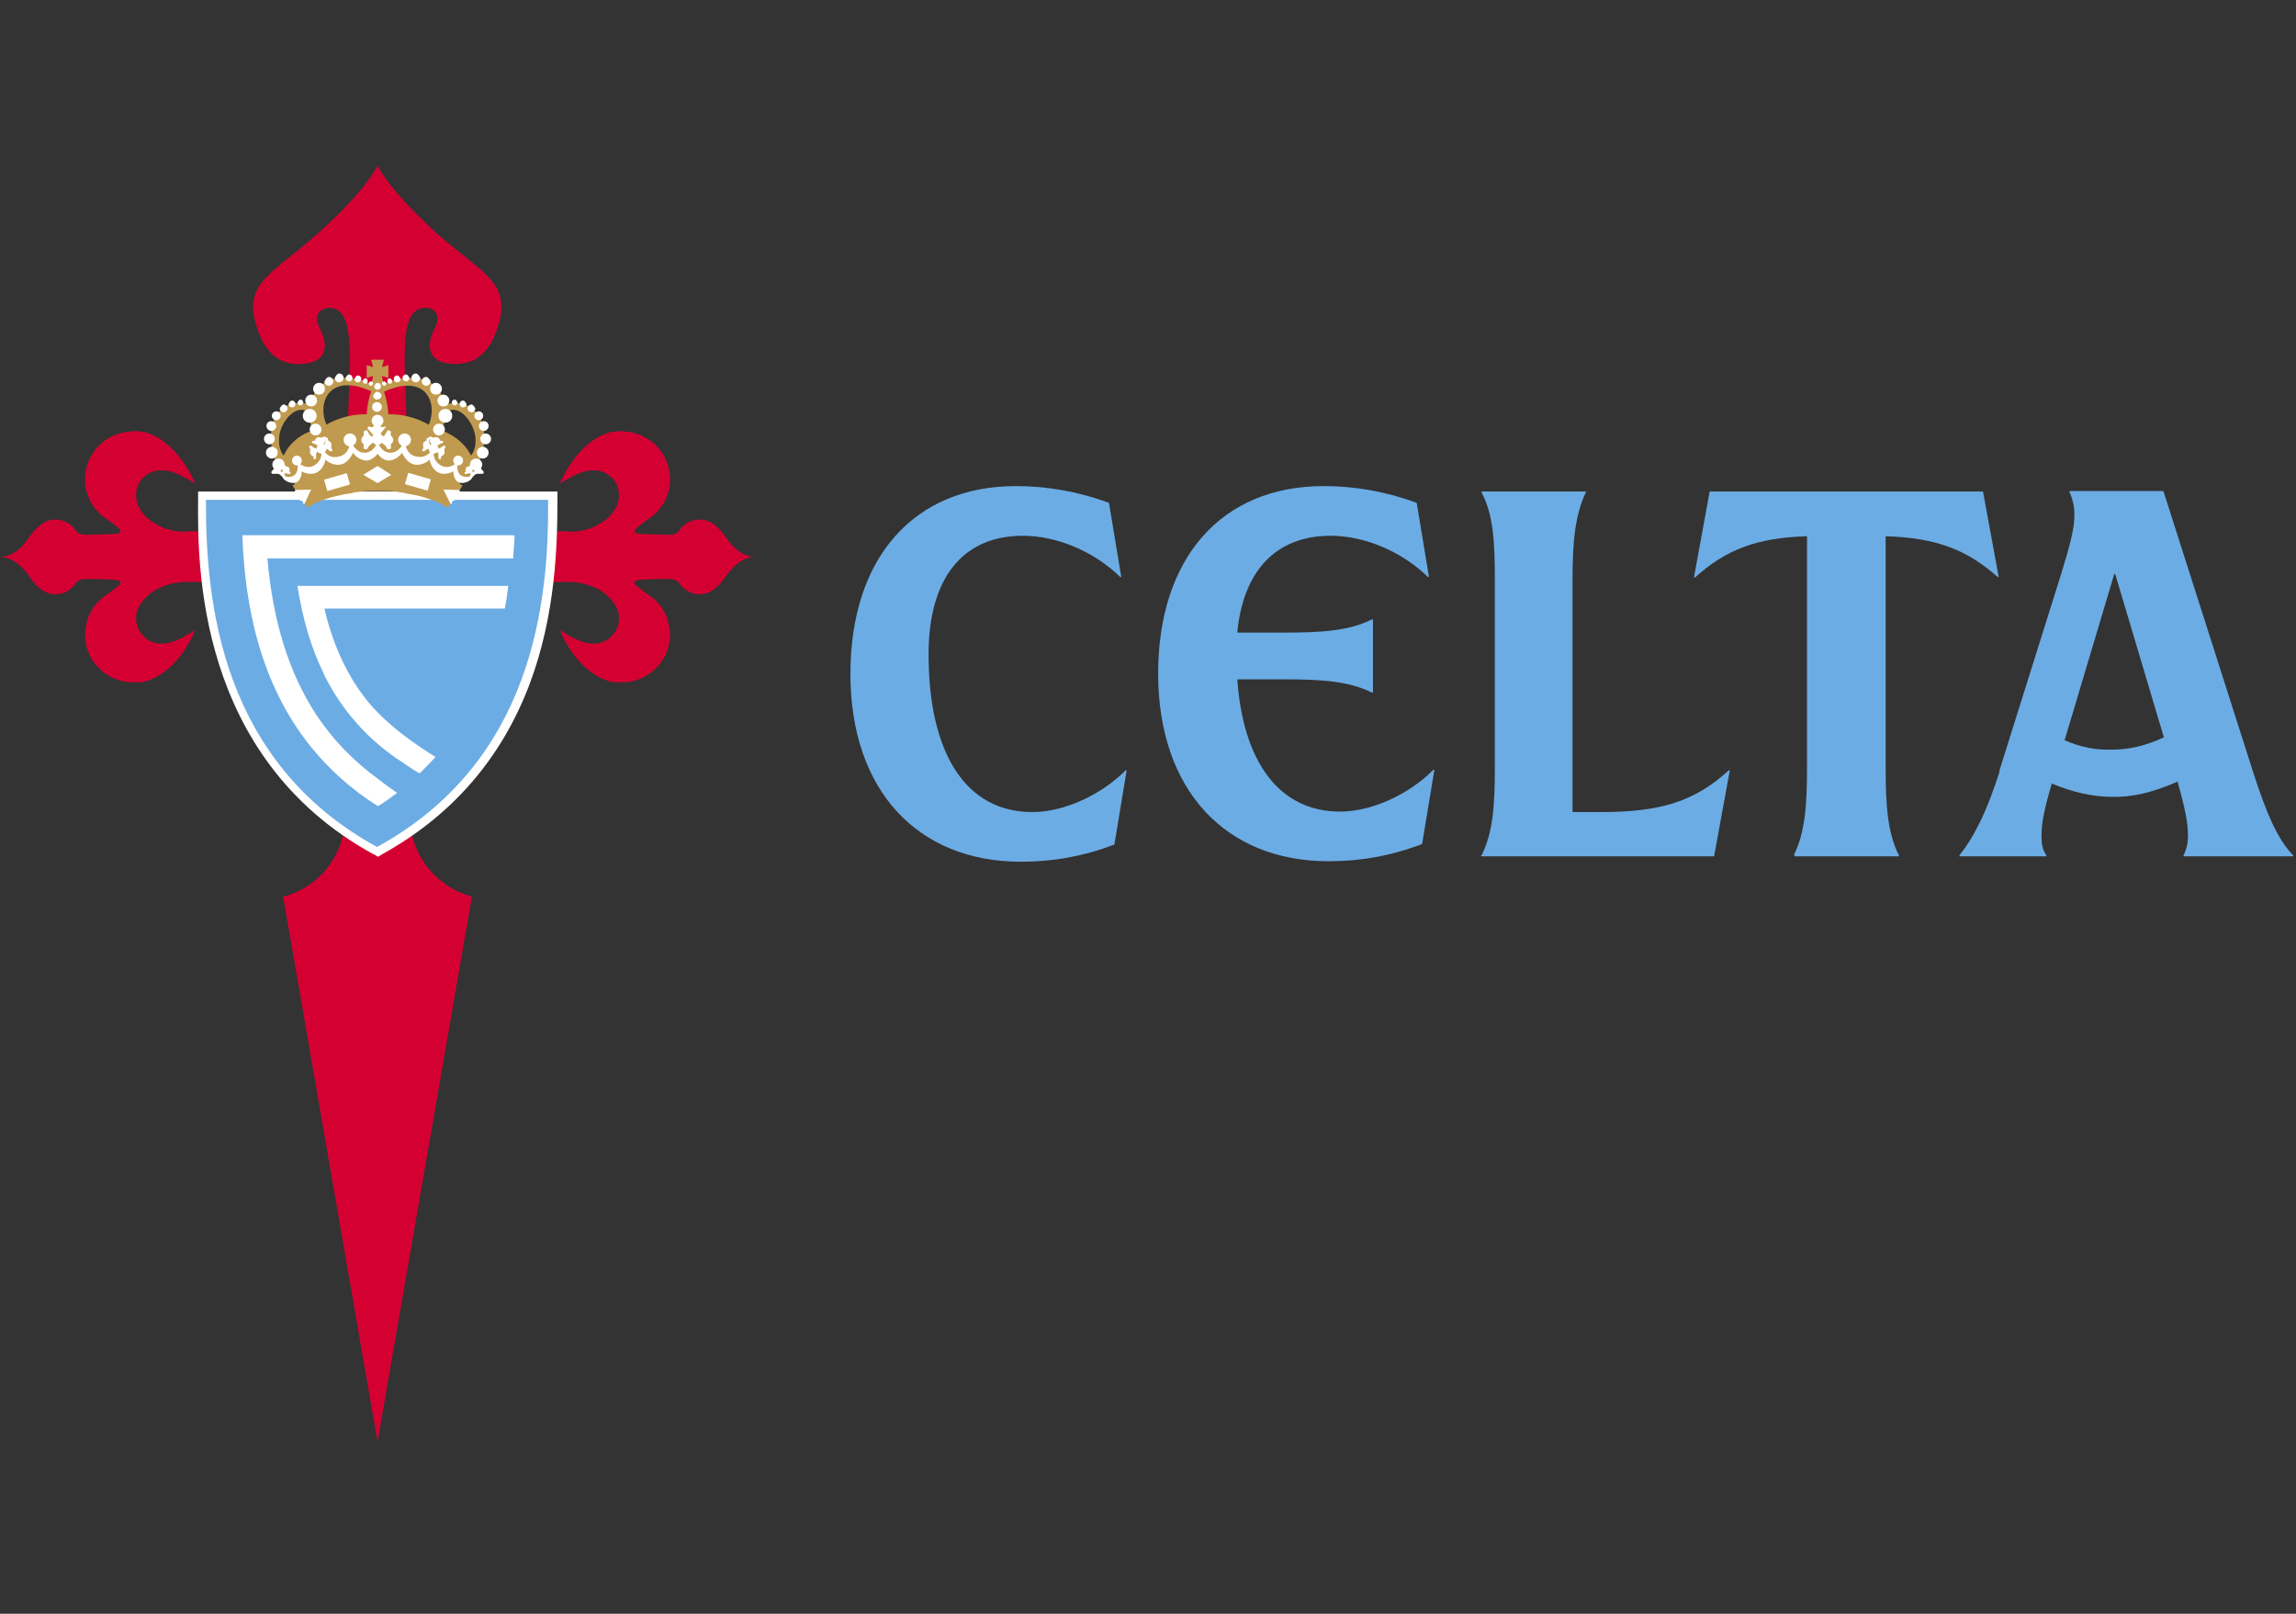 <?xml version="1.0" encoding="UTF-8"?> <svg xmlns="http://www.w3.org/2000/svg" width="333" height="234" viewBox="0 0 333 234" fill="none"><rect x="0" y="0" width="333" height="234" fill="#333333" stroke="none"/><g clip-path="url(#clip0_1_1594)"><path d="M62.453 32.983C56.108 27.137 54.753 24 54.753 24C54.753 24 53.399 27.137 47.054 32.983C39.924 39.614 35.219 40.683 37.144 47.099C38.712 52.518 41.92 53.017 44.202 52.732C47.054 52.446 47.838 50.45 46.412 47.67C45.057 45.103 47.196 44.248 48.693 44.818C51.759 46.101 50.476 54.657 50.476 62.142H58.96C58.96 54.657 57.676 46.03 60.742 44.818C62.239 44.176 64.378 45.103 63.023 47.67C61.598 50.45 62.382 52.446 65.234 52.732C67.515 52.946 70.723 52.518 72.292 47.099C74.217 40.612 69.511 39.542 62.382 32.983H62.453Z" fill="#D50032"></path><path d="M27.021 77.115C25.381 77.115 23.812 76.758 22.458 75.903C21.246 75.19 20.034 74.049 19.748 72.267C19.748 72.124 19.748 72.053 19.748 71.91C19.677 70.769 20.176 69.7 21.103 68.987C22.101 68.132 23.384 68.06 24.668 68.345C25.951 68.702 27.163 69.415 28.304 70.128C28.304 70.128 26.664 65.85 23.171 63.64L22.957 63.497C22.172 63.07 21.531 62.784 20.818 62.642C20.675 62.642 20.462 62.642 20.319 62.571C19.82 62.499 19.392 62.499 18.893 62.571C15.257 62.784 12.334 65.779 12.334 69.486C12.334 69.985 12.334 70.413 12.476 70.841C12.476 71.126 12.619 71.411 12.69 71.696C12.762 71.91 12.833 72.053 12.904 72.267C13.475 73.55 14.473 74.691 15.685 75.403L16.54 76.045C18.394 77.4 17.182 77.4 15.685 77.471C14.758 77.471 13.332 77.542 12.263 77.542C11.764 77.542 11.264 77.329 10.979 76.901C10.338 75.974 9.268 75.332 8.056 75.332C7.129 75.332 6.345 75.689 5.704 76.259C4.705 77.043 4.064 78.255 3.351 79.04C2.495 79.966 1.355 80.751 0 80.751C1.355 80.751 2.495 81.535 3.351 82.462C4.135 83.246 4.705 84.458 5.704 85.242C6.345 85.812 7.129 86.169 8.056 86.169C9.268 86.169 10.338 85.527 10.979 84.6C11.264 84.173 11.764 83.959 12.263 83.959C13.261 83.959 14.758 83.959 15.685 84.03C17.253 84.102 18.394 84.101 16.54 85.456L15.685 86.098C14.473 86.811 13.475 87.951 12.904 89.235C12.833 89.448 12.762 89.591 12.69 89.805C12.619 90.09 12.548 90.375 12.476 90.66C12.405 91.088 12.334 91.587 12.334 92.015C12.334 95.722 15.257 98.717 18.893 98.931C19.321 98.931 19.82 98.931 20.319 98.931C20.462 98.931 20.675 98.931 20.818 98.859C21.531 98.717 22.172 98.432 22.957 98.004L23.171 97.861C26.664 95.722 28.304 91.374 28.304 91.374C27.163 92.086 26.022 92.799 24.668 93.156C23.384 93.512 22.172 93.37 21.103 92.514C20.248 91.801 19.677 90.732 19.748 89.591C19.748 89.448 19.748 89.377 19.748 89.235C20.034 87.524 21.246 86.383 22.458 85.599C23.812 84.814 25.452 84.387 27.021 84.387H34.578V77.043H27.021V77.115Z" fill="#D50032"></path><path d="M82.488 77.115C84.127 77.115 85.696 76.758 87.05 75.903C88.263 75.19 89.475 74.049 89.76 72.267C89.76 72.124 89.76 72.053 89.76 71.91C89.831 70.769 89.332 69.7 88.405 68.987C87.407 68.132 86.124 68.06 84.84 68.345C83.557 68.702 82.345 69.415 81.204 70.128C81.204 70.128 82.844 65.85 86.338 63.64L86.551 63.497C87.336 63.07 87.977 62.784 88.69 62.642C88.833 62.642 89.047 62.642 89.189 62.571C89.688 62.499 90.116 62.499 90.615 62.571C94.251 62.784 97.174 65.779 97.174 69.486C97.174 69.985 97.174 70.413 97.032 70.841C97.032 71.126 96.889 71.411 96.818 71.696C96.746 71.91 96.675 72.053 96.604 72.267C96.034 73.55 95.035 74.691 93.823 75.403L92.968 76.045C91.114 77.4 92.326 77.4 93.823 77.471C94.75 77.471 96.176 77.542 97.246 77.542C97.745 77.542 98.244 77.329 98.529 76.901C99.171 75.974 100.24 75.332 101.452 75.332C102.379 75.332 103.163 75.689 103.805 76.259C104.803 77.043 105.444 78.255 106.157 79.04C107.013 79.966 108.154 80.751 109.508 80.751C108.154 80.751 107.013 81.535 106.157 82.462C105.373 83.246 104.803 84.458 103.805 85.242C103.163 85.812 102.379 86.169 101.452 86.169C100.24 86.169 99.171 85.527 98.529 84.6C98.244 84.173 97.745 83.959 97.246 83.959C96.247 83.959 94.75 83.959 93.823 84.03C92.255 84.102 91.114 84.101 92.968 85.456L93.823 86.098C95.035 86.811 96.034 87.951 96.604 89.235C96.675 89.448 96.746 89.591 96.818 89.805C96.889 90.09 96.96 90.375 97.032 90.66C97.103 91.088 97.174 91.587 97.174 92.015C97.174 95.722 94.251 98.717 90.615 98.931C90.187 98.931 89.688 98.931 89.189 98.931C89.047 98.931 88.833 98.931 88.69 98.859C87.977 98.717 87.336 98.432 86.551 98.004L86.338 97.861C82.844 95.722 81.204 91.374 81.204 91.374C82.345 92.086 83.486 92.799 84.84 93.156C86.124 93.512 87.336 93.37 88.405 92.514C89.261 91.801 89.831 90.732 89.76 89.591C89.76 89.448 89.76 89.377 89.76 89.235C89.475 87.524 88.263 86.383 87.05 85.599C85.696 84.814 84.056 84.387 82.488 84.387H74.93V77.043H82.488V77.115Z" fill="#D50032"></path><path d="M54.754 209.08L41.066 130.015C46.128 128.731 49.835 124.24 50.049 118.821H59.46C59.673 124.24 63.452 128.66 68.443 130.015L54.754 209.08Z" fill="#D50032"></path><path d="M54.184 123.883C28.447 109.767 28.661 81.749 28.732 72.48V71.268H80.848V72.48C80.848 79.182 80.563 89.163 76.856 99.073C72.792 109.91 65.591 118.251 55.396 123.883L54.826 124.24L54.255 123.883H54.184Z" fill="white"></path><path d="M79.564 72.48H29.872C29.801 87.523 32.153 110.48 54.682 122.814C77.211 110.48 79.635 87.523 79.493 72.48H79.564Z" fill="#6CACE4"></path><path d="M53.829 52.161H55.682L55.397 53.231L56.324 52.946V54.799L55.397 54.514L55.682 55.94H53.829L54.114 54.514L53.187 54.799V52.946L54.114 53.231L53.829 52.161Z" fill="#C09A4E"></path><path d="M67.089 70.413C67.089 70.413 66.733 70.199 66.662 70.127V69.842C71.438 68.131 72.08 56.867 64.523 58.649C63.881 55.512 60.887 53.302 54.755 56.011V71.197C54.755 71.197 55.397 71.197 55.825 71.197C56.466 71.197 57.322 71.197 58.178 71.411C58.391 71.411 58.677 71.482 58.89 71.553C61.386 71.91 63.525 72.694 64.951 73.621L67.089 70.413ZM62.17 61.572C60.459 60.574 58.249 60.004 56.324 60.075C56.253 58.934 56.039 57.722 55.682 56.795C61.885 54.015 63.525 58.507 62.17 61.643V61.572ZM64.024 62.428C64.309 61.786 64.594 61.144 64.594 59.861C66.519 58.293 68.729 61.287 68.943 63.355C69.085 64.709 68.729 65.565 68.301 66.064C68.301 65.921 68.159 65.778 68.087 65.636C67.303 64.21 65.592 62.927 64.024 62.428Z" fill="#C09A4E"></path><path d="M64.522 62.285C64.522 61.786 64.165 61.43 63.666 61.43C63.167 61.43 62.811 61.857 62.811 62.285C62.811 62.713 63.167 63.141 63.666 63.141C64.165 63.141 64.522 62.713 64.522 62.285Z" fill="white"></path><path d="M64.094 56.367C64.094 55.94 63.737 55.512 63.238 55.512C62.739 55.512 62.383 55.868 62.383 56.367C62.383 56.867 62.739 57.223 63.238 57.223C63.737 57.223 64.094 56.867 64.094 56.367Z" fill="white"></path><path d="M62.454 55.298C62.454 55.298 62.169 54.657 61.813 54.657C61.456 54.657 61.171 54.942 61.171 55.298C61.171 55.655 61.456 55.94 61.813 55.94C62.169 55.94 62.454 55.655 62.454 55.298Z" fill="white"></path><path d="M60.958 54.8C60.958 54.8 60.672 54.158 60.316 54.158C59.959 54.158 59.674 54.443 59.674 54.8C59.674 55.156 59.959 55.441 60.316 55.441C60.672 55.441 60.958 55.156 60.958 54.8Z" fill="white"></path><path d="M59.389 54.799C59.389 54.799 59.176 54.3 58.89 54.3C58.605 54.3 58.391 54.514 58.391 54.799C58.391 55.084 58.605 55.298 58.89 55.298C59.176 55.298 59.389 55.084 59.389 54.799Z" fill="white"></path><path d="M58.105 54.942C58.105 54.942 57.891 54.443 57.606 54.443C57.321 54.443 57.107 54.657 57.107 54.942C57.107 55.227 57.321 55.441 57.606 55.441C57.891 55.441 58.105 55.227 58.105 54.942Z" fill="white"></path><path d="M56.894 55.227C56.894 55.227 56.751 54.871 56.537 54.871C56.324 54.871 56.181 55.013 56.181 55.227C56.181 55.441 56.324 55.655 56.537 55.655C56.751 55.655 56.894 55.441 56.894 55.227Z" fill="white"></path><path d="M56.038 55.584C56.038 55.584 55.895 55.298 55.752 55.298C55.539 55.298 55.396 55.441 55.396 55.584C55.396 55.797 55.539 55.94 55.752 55.94C55.895 55.94 56.038 55.797 56.038 55.584Z" fill="white"></path><path d="M69.94 67.347C69.94 66.848 69.513 66.492 69.013 66.492C68.514 66.492 68.158 66.919 68.158 67.347C68.158 67.775 68.514 68.274 69.013 68.274C69.513 68.274 69.94 67.846 69.94 67.347Z" fill="white"></path><path d="M70.868 65.636C70.868 65.137 70.44 64.781 70.013 64.781C69.585 64.781 69.157 65.137 69.157 65.636C69.157 66.135 69.585 66.492 70.013 66.492C70.44 66.492 70.868 66.135 70.868 65.636Z" fill="white"></path><path d="M71.223 63.64C71.223 63.212 70.867 62.856 70.439 62.856C70.011 62.856 69.655 63.212 69.655 63.64C69.655 64.068 70.011 64.424 70.439 64.424C70.867 64.424 71.223 64.068 71.223 63.64Z" fill="white"></path><path d="M70.868 61.786C70.868 61.358 70.583 61.073 70.155 61.073C69.728 61.073 69.442 61.43 69.442 61.786C69.442 62.142 69.799 62.499 70.155 62.499C70.512 62.499 70.868 62.142 70.868 61.786Z" fill="white"></path><path d="M70.083 60.289C70.083 59.932 69.798 59.647 69.442 59.647C69.085 59.647 68.8 59.932 68.8 60.289C68.8 60.645 69.085 60.931 69.442 60.931C69.798 60.931 70.083 60.645 70.083 60.289Z" fill="white"></path><path d="M68.942 59.219C68.942 59.219 68.657 58.649 68.371 58.649C68.086 58.649 67.801 58.934 67.801 59.219C67.801 59.505 68.086 59.79 68.371 59.79C68.657 59.79 68.942 59.505 68.942 59.219Z" fill="white"></path><path d="M67.659 58.578C67.659 58.578 67.445 58.079 67.16 58.079C66.875 58.079 66.661 58.293 66.661 58.578C66.661 58.863 66.875 59.077 67.16 59.077C67.445 59.077 67.659 58.863 67.659 58.578Z" fill="white"></path><path d="M66.376 58.364C66.376 58.364 66.162 57.936 65.948 57.936C65.735 57.936 65.521 58.15 65.521 58.364C65.521 58.578 65.735 58.792 65.948 58.792C66.162 58.792 66.376 58.578 66.376 58.364Z" fill="white"></path><path d="M65.164 58.079C65.164 57.58 64.736 57.224 64.309 57.224C63.881 57.224 63.453 57.58 63.453 58.079C63.453 58.578 63.81 58.935 64.309 58.935C64.808 58.935 65.164 58.578 65.164 58.079Z" fill="white"></path><path d="M65.592 60.289C65.592 59.718 65.164 59.291 64.594 59.291C64.023 59.291 63.596 59.718 63.596 60.289C63.596 60.859 64.023 61.287 64.594 61.287C65.164 61.287 65.592 60.859 65.592 60.289Z" fill="white"></path><path d="M58.676 64.638C59.149 64.638 59.532 64.255 59.532 63.782C59.532 63.31 59.149 62.927 58.676 62.927C58.204 62.927 57.821 63.31 57.821 63.782C57.821 64.255 58.204 64.638 58.676 64.638Z" fill="white"></path><path d="M58.676 64.709C59.188 64.709 59.603 64.294 59.603 63.782C59.603 63.27 59.188 62.856 58.676 62.856C58.164 62.856 57.749 63.27 57.749 63.782C57.749 64.294 58.164 64.709 58.676 64.709Z" fill="white"></path><path d="M59.204 68.557L58.729 70.201L62.017 71.15L62.492 69.507L59.204 68.557Z" fill="white"></path><path d="M66.448 67.49C66.842 67.49 67.161 67.171 67.161 66.777C67.161 66.383 66.842 66.064 66.448 66.064C66.054 66.064 65.735 66.383 65.735 66.777C65.735 67.171 66.054 67.49 66.448 67.49Z" fill="white"></path><path d="M66.66 71.054V71.34H66.446L66.304 72.338L65.448 72.766L65.591 72.979L65.377 73.122L64.308 70.983L66.66 71.054Z" fill="white"></path><path d="M62.882 65.779C63.275 65.779 63.595 65.46 63.595 65.066C63.595 64.672 63.275 64.353 62.882 64.353C62.488 64.353 62.169 64.672 62.169 65.066C62.169 65.46 62.488 65.779 62.882 65.779Z" fill="white"></path><path d="M63.382 65.066C63.382 65.066 63.382 65.066 63.453 65.066C63.596 65.066 63.738 64.994 63.881 64.923C63.952 64.923 64.023 64.852 64.094 64.78C64.094 64.78 64.094 64.78 64.166 64.709C64.166 64.709 64.166 64.709 64.308 64.638C64.308 64.638 64.451 64.638 64.522 64.638C64.594 64.638 64.594 64.78 64.594 64.852C64.594 64.923 64.522 64.994 64.451 65.066C64.451 65.066 64.451 65.066 64.451 65.137C64.451 65.137 64.451 65.208 64.451 65.279C64.451 65.422 64.522 65.636 64.451 65.778C64.38 65.921 64.237 66.064 64.094 66.135C64.094 66.135 64.023 66.135 63.952 66.206C63.952 66.206 63.952 66.206 63.952 66.278C63.952 66.349 63.952 66.492 63.952 66.563C63.952 66.563 63.809 66.634 63.738 66.563C63.667 66.492 63.596 66.563 63.596 66.42C63.596 66.42 63.596 66.349 63.596 66.278C63.596 66.278 63.596 66.206 63.596 66.135C63.596 66.064 63.596 65.921 63.596 65.85C63.524 65.707 63.453 65.565 63.382 65.422C63.382 65.422 63.382 65.422 63.382 65.351C63.382 65.351 63.382 65.279 63.382 65.208C63.382 65.208 63.382 65.137 63.453 65.066H63.382Z" fill="white"></path><path d="M62.454 64.709C62.454 64.709 62.454 64.709 62.454 64.638C62.454 64.495 62.312 64.353 62.241 64.21C62.241 64.139 62.241 63.996 62.241 63.925C62.241 63.925 62.241 63.854 62.241 63.782C62.241 63.782 62.241 63.711 62.241 63.64C62.241 63.64 62.169 63.497 62.098 63.497C62.027 63.497 61.955 63.497 61.884 63.497C61.884 63.569 61.884 63.711 61.884 63.782C61.884 63.782 61.884 63.782 61.884 63.854C61.884 63.854 61.884 63.854 61.742 63.925C61.599 63.996 61.456 64.139 61.385 64.282C61.314 64.424 61.385 64.638 61.385 64.781C61.385 64.781 61.385 64.852 61.385 64.923C61.385 64.923 61.385 64.923 61.385 64.995C61.385 65.066 61.242 65.137 61.242 65.208C61.242 65.208 61.242 65.351 61.314 65.422C61.385 65.494 61.456 65.422 61.528 65.422C61.528 65.422 61.599 65.422 61.67 65.351C61.742 65.28 61.67 65.351 61.742 65.28C61.742 65.28 61.884 65.137 61.955 65.137C62.098 65.137 62.241 65.066 62.383 64.995C62.383 64.995 62.383 64.995 62.454 64.995C62.454 64.995 62.454 64.995 62.526 64.852C62.526 64.852 62.526 64.781 62.526 64.709H62.454Z" fill="white"></path><path d="M62.383 63.355L62.525 63.283C62.596 63.283 62.668 63.426 62.739 63.426C62.739 63.426 62.739 63.426 62.81 63.426C62.81 63.426 62.882 63.426 62.953 63.426C63.096 63.426 63.309 63.355 63.452 63.426C63.595 63.426 63.737 63.64 63.809 63.782C63.809 63.782 63.809 63.854 63.88 63.925C63.88 63.925 63.88 63.925 63.951 63.925C64.022 63.925 64.165 63.925 64.236 63.925C64.236 63.925 64.308 64.068 64.236 64.139C64.236 64.139 64.236 64.281 64.094 64.281C63.666 64.353 63.452 64.781 63.024 64.567C63.024 64.567 62.81 64.495 62.739 64.495C62.311 64.353 62.454 63.925 62.169 63.569C62.169 63.569 62.169 63.426 62.169 63.355H62.383Z" fill="white"></path><path d="M54.826 64.21C55.183 65.066 55.753 65.565 56.466 65.636C57.179 65.707 57.821 65.351 58.32 64.567H58.819C59.033 65.493 59.603 66.064 60.387 66.206C61.171 66.349 61.884 66.206 62.455 65.493L62.883 65.707C62.883 66.492 63.31 67.133 63.952 67.49C64.594 67.846 65.306 67.775 66.019 67.276L66.305 67.418C66.305 68.131 66.447 68.702 66.946 68.987C67.231 69.129 67.517 69.201 67.873 69.129C68.087 69.129 68.23 68.844 68.301 68.63C68.23 68.63 68.087 68.63 68.016 68.63C68.016 68.63 67.873 68.63 67.802 68.702C67.802 68.702 67.802 68.702 67.659 68.702C67.659 68.702 67.659 68.702 67.517 68.702H67.374V68.559C67.374 68.488 67.517 68.417 67.517 68.417C67.517 68.417 67.517 68.345 67.517 68.274C67.517 68.131 67.517 67.989 67.588 67.846C67.659 67.704 67.802 67.632 67.944 67.632C67.944 67.632 68.016 67.632 68.087 67.632C68.087 67.561 68.087 67.49 68.23 67.418H68.372C68.372 67.418 68.515 67.49 68.515 67.561V67.704C68.515 67.704 68.515 67.775 68.515 67.846C68.515 67.918 68.515 67.989 68.515 68.06C68.515 68.06 68.515 68.345 68.515 68.417C68.586 68.417 68.729 68.345 68.8 68.345C68.729 68.131 68.8 67.918 68.729 67.632V67.49C68.729 67.49 68.8 67.49 68.871 67.49C68.871 67.49 69.014 67.632 69.014 67.704C69.014 67.704 69.085 67.704 69.156 67.704C69.299 67.704 69.442 67.704 69.584 67.775C69.727 67.918 70.012 68.203 70.154 68.417V68.559C70.154 68.559 70.083 68.702 70.012 68.702H69.941C69.941 68.702 69.655 68.702 69.584 68.702C69.442 68.702 69.37 68.702 69.228 68.702C69.228 68.702 69.228 68.702 69.156 68.702C68.942 68.773 68.8 68.916 68.657 69.058C68.586 69.129 68.515 69.201 68.443 69.343C68.372 69.486 68.301 69.557 68.158 69.629C67.873 69.914 66.946 70.199 66.447 69.914C65.948 69.629 65.734 68.844 65.734 68.345C65.306 68.63 64.237 68.916 63.524 68.488C62.811 68.131 62.383 67.205 62.312 66.634C61.956 67.062 60.886 67.561 60.031 67.347C59.175 67.133 58.533 66.206 58.32 65.636C58.034 66.135 57.108 66.848 56.252 66.777C55.397 66.706 54.541 65.707 54.398 65.137L54.684 64.424L54.826 64.21Z" fill="white"></path><path d="M44.56 73.621C45.915 72.694 48.053 71.981 50.62 71.553C50.905 71.553 51.119 71.482 51.333 71.411C52.189 71.268 52.973 71.197 53.686 71.197C54.114 71.197 54.47 71.197 54.755 71.197V56.011C48.624 53.302 45.63 55.512 44.988 58.649C37.431 56.795 38.144 68.131 42.778 69.842V70.127C42.778 70.127 42.493 70.341 42.421 70.413L44.56 73.621ZM53.828 56.795C53.472 57.722 53.258 58.934 53.187 60.075C51.262 60.004 49.052 60.574 47.341 61.572C45.986 58.507 47.626 53.944 53.828 56.724V56.795ZM41.352 65.636C41.352 65.636 41.209 65.921 41.138 66.064C40.71 65.493 40.354 64.709 40.496 63.355C40.639 61.287 42.92 58.293 44.845 59.861C44.845 61.144 45.13 61.786 45.416 62.428C43.776 62.855 42.136 64.139 41.352 65.636Z" fill="#C09A4E"></path><path d="M44.916 62.285C44.916 61.786 45.272 61.43 45.771 61.43C46.27 61.43 46.627 61.857 46.627 62.285C46.627 62.713 46.27 63.141 45.771 63.141C45.272 63.141 44.916 62.713 44.916 62.285Z" fill="white"></path><path d="M45.415 56.367C45.415 55.94 45.772 55.512 46.271 55.512C46.77 55.512 47.126 55.868 47.126 56.367C47.126 56.867 46.77 57.223 46.271 57.223C45.772 57.223 45.415 56.867 45.415 56.367Z" fill="white"></path><path d="M47.055 55.298C47.055 55.298 47.34 54.657 47.697 54.657C48.053 54.657 48.338 54.942 48.338 55.298C48.338 55.655 48.053 55.94 47.697 55.94C47.34 55.94 47.055 55.655 47.055 55.298Z" fill="white"></path><path d="M48.552 54.8C48.552 54.8 48.837 54.158 49.194 54.158C49.55 54.158 49.835 54.443 49.835 54.8C49.835 55.156 49.55 55.441 49.194 55.441C48.837 55.441 48.552 55.156 48.552 54.8Z" fill="white"></path><path d="M50.12 54.799C50.12 54.799 50.334 54.3 50.619 54.3C50.904 54.3 51.118 54.514 51.118 54.799C51.118 55.084 50.904 55.298 50.619 55.298C50.334 55.298 50.12 55.084 50.12 54.799Z" fill="white"></path><path d="M51.404 54.942C51.404 54.942 51.618 54.443 51.904 54.443C52.189 54.443 52.403 54.657 52.403 54.942C52.403 55.227 52.189 55.441 51.904 55.441C51.618 55.441 51.404 55.227 51.404 54.942Z" fill="white"></path><path d="M52.616 55.227C52.616 55.227 52.759 54.871 52.973 54.871C53.187 54.871 53.329 55.013 53.329 55.227C53.329 55.441 53.187 55.655 52.973 55.655C52.759 55.655 52.616 55.441 52.616 55.227Z" fill="white"></path><path d="M53.471 55.584C53.471 55.584 53.613 55.298 53.756 55.298C53.97 55.298 54.112 55.441 54.112 55.584C54.112 55.797 53.97 55.94 53.756 55.94C53.613 55.94 53.471 55.797 53.471 55.584Z" fill="white"></path><path d="M54.256 56.011C54.256 56.011 54.47 55.512 54.755 55.512C55.04 55.512 55.254 55.726 55.254 56.011C55.254 56.296 55.04 56.51 54.755 56.51C54.47 56.51 54.256 56.296 54.256 56.011Z" fill="white"></path><path d="M54.113 57.366C54.113 57.366 54.398 56.796 54.683 56.796C54.969 56.796 55.325 57.081 55.325 57.366C55.325 57.651 55.04 57.937 54.683 57.937C54.327 57.937 54.113 57.651 54.113 57.366Z" fill="white"></path><path d="M53.971 59.005C53.971 58.578 54.327 58.293 54.683 58.293C55.04 58.293 55.396 58.649 55.396 59.005C55.396 59.362 55.04 59.718 54.683 59.718C54.327 59.718 53.971 59.433 53.971 59.005Z" fill="white"></path><path d="M39.497 67.347C39.497 66.848 39.925 66.492 40.424 66.492C40.923 66.492 41.28 66.919 41.28 67.347C41.28 67.775 40.923 68.274 40.424 68.274C39.925 68.274 39.497 67.846 39.497 67.347Z" fill="white"></path><path d="M38.571 65.636C38.571 65.137 38.999 64.781 39.427 64.781C39.855 64.781 40.282 65.137 40.282 65.636C40.282 66.135 39.855 66.492 39.427 66.492C38.999 66.492 38.571 66.135 38.571 65.636Z" fill="white"></path><path d="M38.286 63.64C38.286 63.212 38.642 62.856 39.07 62.856C39.498 62.856 39.854 63.212 39.854 63.64C39.854 64.068 39.498 64.424 39.07 64.424C38.642 64.424 38.286 64.068 38.286 63.64Z" fill="white"></path><path d="M38.643 61.786C38.643 61.358 38.928 61.073 39.355 61.073C39.783 61.073 40.069 61.43 40.069 61.786C40.069 62.142 39.712 62.499 39.355 62.499C38.999 62.499 38.643 62.142 38.643 61.786Z" fill="white"></path><path d="M39.426 60.289C39.426 59.932 39.711 59.647 40.068 59.647C40.424 59.647 40.709 59.932 40.709 60.289C40.709 60.645 40.424 60.931 40.068 60.931C39.711 60.931 39.426 60.645 39.426 60.289Z" fill="white"></path><path d="M40.568 59.219C40.568 59.219 40.853 58.649 41.138 58.649C41.423 58.649 41.709 58.934 41.709 59.219C41.709 59.505 41.423 59.79 41.138 59.79C40.853 59.79 40.568 59.505 40.568 59.219Z" fill="white"></path><path d="M41.851 58.578C41.851 58.578 42.065 58.079 42.35 58.079C42.635 58.079 42.849 58.293 42.849 58.578C42.849 58.863 42.635 59.077 42.35 59.077C42.065 59.077 41.851 58.863 41.851 58.578Z" fill="white"></path><path d="M43.133 58.364C43.133 58.364 43.347 57.936 43.561 57.936C43.775 57.936 43.989 58.15 43.989 58.364C43.989 58.578 43.775 58.792 43.561 58.792C43.347 58.792 43.133 58.578 43.133 58.364Z" fill="white"></path><path d="M44.275 58.079C44.275 57.58 44.703 57.224 45.131 57.224C45.559 57.224 45.986 57.58 45.986 58.079C45.986 58.578 45.63 58.935 45.131 58.935C44.632 58.935 44.275 58.578 44.275 58.079Z" fill="white"></path><path d="M43.919 60.289C43.919 59.718 44.346 59.291 44.917 59.291C45.487 59.291 45.915 59.718 45.915 60.289C45.915 60.859 45.487 61.287 44.917 61.287C44.346 61.287 43.919 60.859 43.919 60.289Z" fill="white"></path><path d="M50.761 64.638C51.234 64.638 51.617 64.255 51.617 63.782C51.617 63.31 51.234 62.927 50.761 62.927C50.289 62.927 49.906 63.31 49.906 63.782C49.906 64.255 50.289 64.638 50.761 64.638Z" fill="white"></path><path d="M50.763 64.709C51.275 64.709 51.69 64.294 51.69 63.782C51.69 63.27 51.275 62.856 50.763 62.856C50.251 62.856 49.836 63.27 49.836 63.782C49.836 64.294 50.251 64.709 50.763 64.709Z" fill="white"></path><path d="M54.755 61.857C55.227 61.857 55.61 61.474 55.61 61.002C55.61 60.529 55.227 60.146 54.755 60.146C54.282 60.146 53.899 60.529 53.899 61.002C53.899 61.474 54.282 61.857 54.755 61.857Z" fill="white"></path><path d="M50.292 68.603L47.004 69.552L47.479 71.196L50.767 70.247L50.292 68.603Z" fill="white"></path><path d="M43.063 67.49C43.457 67.49 43.776 67.171 43.776 66.777C43.776 66.383 43.457 66.064 43.063 66.064C42.669 66.064 42.35 66.383 42.35 66.777C42.35 67.171 42.669 67.49 43.063 67.49Z" fill="white"></path><path d="M42.777 71.054V71.34H43.062L43.133 72.338L43.989 72.766L43.917 72.979L44.131 73.122L45.129 70.983L42.777 71.054Z" fill="white"></path><path d="M54.755 67.561L52.688 68.844L54.755 70.056L56.751 68.844L54.755 67.561Z" fill="white"></path><path d="M54.755 64.495C55.227 64.495 55.61 64.112 55.61 63.64C55.61 63.167 55.227 62.784 54.755 62.784C54.282 62.784 53.899 63.167 53.899 63.64C53.899 64.112 54.282 64.495 54.755 64.495Z" fill="white"></path><path d="M54.113 63.497C54.113 63.497 54.113 63.497 54.042 63.426C53.899 63.283 53.757 63.212 53.614 63.069C53.614 63.069 53.471 62.856 53.4 62.713C53.4 62.713 53.4 62.642 53.329 62.57C53.329 62.57 53.329 62.499 53.258 62.428C53.258 62.428 53.115 62.356 52.972 62.428C52.83 62.499 52.83 62.499 52.759 62.57C52.759 62.713 52.759 62.784 52.759 62.927C52.759 62.927 52.759 62.927 52.759 63.069C52.759 63.069 52.759 63.141 52.687 63.212C52.545 63.355 52.402 63.569 52.402 63.782C52.402 63.996 52.473 64.21 52.687 64.353C52.687 64.353 52.759 64.424 52.759 64.495C52.759 64.495 52.759 64.495 52.759 64.638C52.759 64.781 52.687 64.852 52.759 64.994C52.759 65.066 52.901 65.137 52.972 65.137C53.044 65.137 53.186 65.137 53.258 65.137C53.258 65.137 53.258 65.066 53.329 64.994C53.4 64.923 53.329 64.923 53.4 64.852C53.4 64.781 53.543 64.638 53.614 64.567C53.757 64.424 53.899 64.353 54.042 64.21C54.042 64.21 54.042 64.21 54.113 64.139C54.113 64.139 54.113 64.068 54.113 63.996V63.854V63.497Z" fill="white"></path><path d="M55.325 63.497C55.325 63.497 55.325 63.497 55.396 63.426C55.538 63.283 55.681 63.212 55.824 63.069C55.824 63.069 55.966 62.856 56.037 62.713C56.037 62.713 56.037 62.642 56.109 62.57C56.109 62.57 56.109 62.499 56.18 62.428C56.18 62.428 56.323 62.356 56.465 62.428C56.608 62.499 56.608 62.499 56.679 62.57C56.679 62.713 56.679 62.784 56.679 62.927C56.679 62.927 56.679 62.927 56.679 63.069C56.679 63.069 56.679 63.141 56.75 63.212C56.893 63.355 57.035 63.569 57.035 63.782C57.035 63.996 56.964 64.21 56.75 64.353C56.75 64.353 56.679 64.424 56.679 64.495C56.679 64.495 56.679 64.495 56.679 64.638C56.679 64.781 56.75 64.852 56.679 64.994C56.679 65.066 56.536 65.137 56.465 65.137C56.394 65.137 56.251 65.137 56.18 65.137C56.18 65.137 56.18 65.066 56.109 64.994C56.037 64.923 56.109 64.923 56.037 64.852C56.037 64.781 55.895 64.638 55.824 64.567C55.681 64.424 55.538 64.353 55.396 64.21C55.396 64.21 55.396 64.21 55.325 64.139C55.325 64.139 55.325 64.068 55.325 63.996V63.854V63.497Z" fill="white"></path><path d="M56.037 62C56.037 62 55.966 61.857 55.895 61.857C55.752 61.857 55.681 61.857 55.538 61.929C55.538 61.929 55.538 61.929 55.396 61.929C55.396 61.929 55.324 61.929 55.253 61.857C55.111 61.715 54.897 61.572 54.683 61.572C54.469 61.572 54.255 61.715 54.112 61.857C54.112 61.857 54.041 61.929 53.97 61.929C53.97 61.929 53.97 61.929 53.827 61.929C53.685 61.929 53.613 61.786 53.471 61.857C53.399 61.857 53.328 61.929 53.328 62C53.328 62.071 53.328 62.214 53.328 62.214C53.827 62.499 53.827 63.069 54.398 63.069H54.683C55.253 63.069 55.324 62.57 55.752 62.214C55.823 62.214 55.823 62.071 55.752 62H56.037Z" fill="white"></path><path d="M46.626 65.779C47.02 65.779 47.339 65.46 47.339 65.066C47.339 64.672 47.02 64.353 46.626 64.353C46.232 64.353 45.913 64.672 45.913 65.066C45.913 65.46 46.232 65.779 46.626 65.779Z" fill="white"></path><path d="M46.056 65.066C46.056 65.066 46.056 65.066 45.985 65.066C45.843 65.066 45.7 64.994 45.557 64.923C45.486 64.923 45.415 64.852 45.343 64.78C45.343 64.78 45.343 64.78 45.272 64.709C45.272 64.709 45.272 64.709 45.13 64.638C45.13 64.638 44.987 64.638 44.916 64.638C44.844 64.638 44.844 64.78 44.844 64.852C44.844 64.923 44.916 64.994 44.987 65.066C44.987 65.066 44.987 65.066 44.987 65.137C44.987 65.137 44.987 65.208 44.987 65.279C44.987 65.422 44.916 65.636 44.987 65.778C45.058 65.921 45.201 66.064 45.343 66.135C45.343 66.135 45.415 66.135 45.486 66.206C45.486 66.206 45.486 66.206 45.486 66.278C45.486 66.349 45.486 66.492 45.486 66.563C45.486 66.563 45.629 66.634 45.7 66.563C45.771 66.492 45.843 66.563 45.843 66.42C45.843 66.42 45.843 66.349 45.843 66.278C45.843 66.278 45.843 66.206 45.843 66.135C45.843 66.064 45.843 65.921 45.843 65.85C45.914 65.707 45.985 65.565 46.056 65.422C46.056 65.422 46.056 65.422 46.056 65.351C46.056 65.351 46.056 65.279 46.056 65.208C46.056 65.208 46.056 65.137 45.985 65.066H46.056Z" fill="white"></path><path d="M46.984 64.709C46.984 64.709 46.984 64.709 46.984 64.638C46.984 64.495 47.126 64.353 47.197 64.21C47.197 64.139 47.197 63.996 47.197 63.925C47.197 63.925 47.197 63.854 47.197 63.782C47.197 63.782 47.197 63.711 47.197 63.64C47.197 63.64 47.269 63.497 47.34 63.497C47.411 63.497 47.483 63.497 47.554 63.497C47.554 63.569 47.554 63.711 47.554 63.782C47.554 63.782 47.554 63.782 47.554 63.854C47.554 63.854 47.554 63.854 47.697 63.925C47.839 63.996 47.982 64.139 48.053 64.282C48.124 64.424 48.053 64.638 48.053 64.781C48.053 64.781 48.053 64.852 48.053 64.923C48.053 64.923 48.053 64.923 48.053 64.995C48.053 65.066 48.196 65.137 48.196 65.208C48.196 65.208 48.196 65.351 48.124 65.422C48.053 65.494 47.982 65.422 47.91 65.422C47.91 65.422 47.839 65.422 47.768 65.351C47.697 65.28 47.768 65.351 47.697 65.28C47.697 65.28 47.554 65.137 47.483 65.137C47.34 65.137 47.197 65.066 47.055 64.995C47.055 64.995 47.055 64.995 46.984 64.995C46.984 64.995 46.984 64.995 46.912 64.852C46.912 64.852 46.912 64.781 46.912 64.709H46.984Z" fill="white"></path><path d="M47.127 63.355L46.984 63.283C46.913 63.283 46.842 63.426 46.77 63.426C46.77 63.426 46.77 63.426 46.699 63.426C46.699 63.426 46.628 63.426 46.556 63.426C46.414 63.426 46.2 63.355 46.057 63.426C45.915 63.426 45.772 63.64 45.701 63.782C45.701 63.782 45.701 63.854 45.63 63.925C45.63 63.925 45.63 63.925 45.558 63.925C45.487 63.925 45.344 63.925 45.273 63.925C45.273 63.925 45.202 64.068 45.273 64.139C45.273 64.139 45.273 64.281 45.416 64.281C45.843 64.353 46.057 64.781 46.485 64.567C46.485 64.567 46.699 64.495 46.77 64.495C47.198 64.353 47.056 63.925 47.341 63.569C47.341 63.569 47.341 63.426 47.341 63.355H47.127Z" fill="white"></path><path d="M54.683 64.21C54.327 65.066 53.756 65.565 53.043 65.636C52.33 65.707 51.689 65.351 51.19 64.567H50.691C50.477 65.493 49.906 66.064 49.122 66.206C48.338 66.42 47.625 66.206 47.054 65.493L46.627 65.707C46.627 66.492 46.199 67.133 45.557 67.49C44.916 67.846 44.203 67.775 43.49 67.276L43.205 67.418C43.205 68.131 43.062 68.702 42.563 68.987C42.278 69.129 41.993 69.201 41.636 69.129C41.422 69.129 41.28 68.844 41.208 68.63C41.28 68.63 41.422 68.63 41.494 68.63C41.494 68.63 41.636 68.63 41.707 68.702C41.707 68.702 41.707 68.702 41.85 68.702C41.85 68.702 41.85 68.702 41.993 68.702H42.135V68.559C42.135 68.488 41.993 68.417 41.993 68.417C41.993 68.417 41.993 68.345 41.993 68.274C41.993 68.131 41.993 67.989 41.921 67.846C41.85 67.704 41.707 67.632 41.565 67.632C41.565 67.632 41.494 67.632 41.422 67.632C41.422 67.561 41.422 67.49 41.28 67.418H41.137C41.137 67.418 40.995 67.49 40.995 67.561V67.704C40.995 67.704 40.995 67.775 40.995 67.846C40.995 67.918 40.995 67.989 40.995 68.06C40.995 68.06 40.995 68.345 40.995 68.417C40.923 68.417 40.781 68.345 40.709 68.345C40.781 68.131 40.709 67.918 40.781 67.632V67.49C40.781 67.49 40.709 67.49 40.638 67.49C40.638 67.49 40.495 67.632 40.495 67.704C40.495 67.704 40.424 67.704 40.353 67.704C40.21 67.704 40.068 67.704 39.925 67.775C39.782 67.918 39.497 68.203 39.355 68.417V68.559C39.355 68.559 39.426 68.702 39.497 68.702H39.569C39.569 68.702 39.854 68.702 39.925 68.702C40.068 68.702 40.139 68.702 40.282 68.702C40.282 68.702 40.282 68.702 40.353 68.702C40.567 68.773 40.709 68.916 40.852 69.058C40.923 69.129 40.995 69.201 41.066 69.343C41.137 69.486 41.208 69.557 41.351 69.629C41.636 69.914 42.563 70.199 43.062 69.914C43.561 69.629 43.775 68.844 43.775 68.345C44.203 68.63 45.272 68.916 45.985 68.488C46.698 68.131 47.126 67.205 47.197 66.634C47.554 67.062 48.623 67.561 49.478 67.347C50.334 67.133 50.976 66.206 51.19 65.636C51.475 66.135 52.402 66.848 53.257 66.777C54.113 66.706 54.968 65.707 55.111 65.137L54.826 64.424L54.683 64.21Z" fill="white"></path><path d="M74.431 77.614H35.148C35.504 87.452 37.572 99.002 45.129 108.341C47.696 111.478 50.833 114.401 54.825 116.897C55.752 116.326 56.75 115.613 57.605 114.972C56.607 114.259 55.752 113.688 54.968 113.047C51.331 110.409 48.337 107.343 45.913 103.707C41.921 97.647 39.568 90.09 38.784 80.964H74.431C74.502 79.824 74.573 78.754 74.645 77.685L74.431 77.614Z" fill="white"></path><path d="M73.79 84.957H43.133C43.918 89.805 45.13 94.011 46.983 97.719C46.983 97.719 46.983 97.719 46.983 97.79C49.55 102.995 53.471 107.415 58.391 110.552C58.604 110.694 60.743 112.192 60.886 112.12C61.67 111.336 62.454 110.552 63.167 109.768C59.745 107.629 56.466 105.276 53.756 102.21C51.19 99.216 49.336 95.651 48.124 92.015C47.696 90.803 47.34 89.52 47.055 88.237H73.22C73.434 87.167 73.576 86.027 73.719 84.957H73.79Z" fill="white"></path><path d="M123.34 97.718C123.34 80.964 132.465 70.484 147.366 70.484C151.857 70.484 156.349 71.268 160.84 72.908L162.623 83.674H162.48C158.773 80.037 153.355 77.685 148.364 77.685C139.595 77.685 134.675 83.887 134.675 94.867C134.675 109.268 140.094 117.752 149.719 117.752C154.281 117.752 159.628 115.328 163.264 111.692H163.407L161.625 122.458C157.133 124.169 152.713 124.953 148.079 124.953C132.964 124.953 123.34 114.473 123.34 97.718Z" fill="#6CACE4"></path><path d="M167.97 97.718C167.97 80.964 177.096 70.484 191.996 70.484C196.488 70.484 200.979 71.268 205.471 72.908L207.253 83.674H207.111C203.403 80.037 197.985 77.685 192.994 77.685C185.081 77.685 180.304 82.747 179.448 91.73H186.293C191.782 91.73 195.775 91.445 198.983 89.805H199.126V100.428H198.983C195.703 98.788 191.782 98.503 186.293 98.503H179.448C180.304 110.551 185.58 117.681 194.349 117.681C198.912 117.681 204.259 115.257 207.895 111.621H208.037L206.255 122.386C201.763 124.097 197.343 124.882 192.709 124.882C177.595 124.882 167.97 114.401 167.97 97.647V97.718Z" fill="#6CACE4"></path><path d="M214.881 124.026C216.521 120.746 216.806 116.825 216.806 111.336V84.101C216.806 78.612 216.592 74.619 214.881 71.411V71.268H229.996V71.411C228.427 74.69 228.071 78.612 228.071 84.101V117.752H232.206C240.904 117.752 245.823 116.184 250.742 111.692H250.885L248.603 124.169H214.81V124.026H214.881Z" fill="#6CACE4"></path><path d="M260.154 124.026C261.793 120.746 262.079 116.825 262.079 111.336V77.756C254.807 77.97 250.315 79.681 245.824 83.745H245.681L247.962 71.268H287.602L289.883 83.673H289.741C285.249 79.681 280.758 77.97 273.486 77.756V111.336C273.486 116.825 273.771 120.818 275.411 124.026V124.169H260.296V124.026H260.154Z" fill="#6CACE4"></path><path d="M289.955 111.835L298.867 83.459C300.292 78.825 300.863 76.615 300.863 74.69C300.863 73.478 300.649 72.48 300.15 71.339V71.197H313.767L326.743 111.835C328.81 118.251 330.379 121.744 332.589 124.026V124.168H316.69V124.026C317.118 123.17 317.332 122.315 317.332 121.174C317.332 119.249 316.904 117.253 315.835 113.332C312.412 114.829 309.418 115.613 306.352 115.542C303.572 115.542 300.649 114.9 297.583 113.617C296.443 117.467 296.086 119.392 296.086 121.245C296.086 122.315 296.229 123.242 296.799 124.026V124.168H284.18V124.026C286.461 121.174 288.244 117.396 290.026 111.835H289.955ZM306.352 108.698C308.705 108.698 311.058 108.199 313.838 106.915L306.78 83.246H306.638L299.437 107.343C301.79 108.341 303.857 108.769 306.352 108.698Z" fill="#6CACE4"></path></g><defs><clipPath id="clip0_1_1594"><rect width="332.589" height="233.08" fill="white"></rect></clipPath></defs></svg> 
